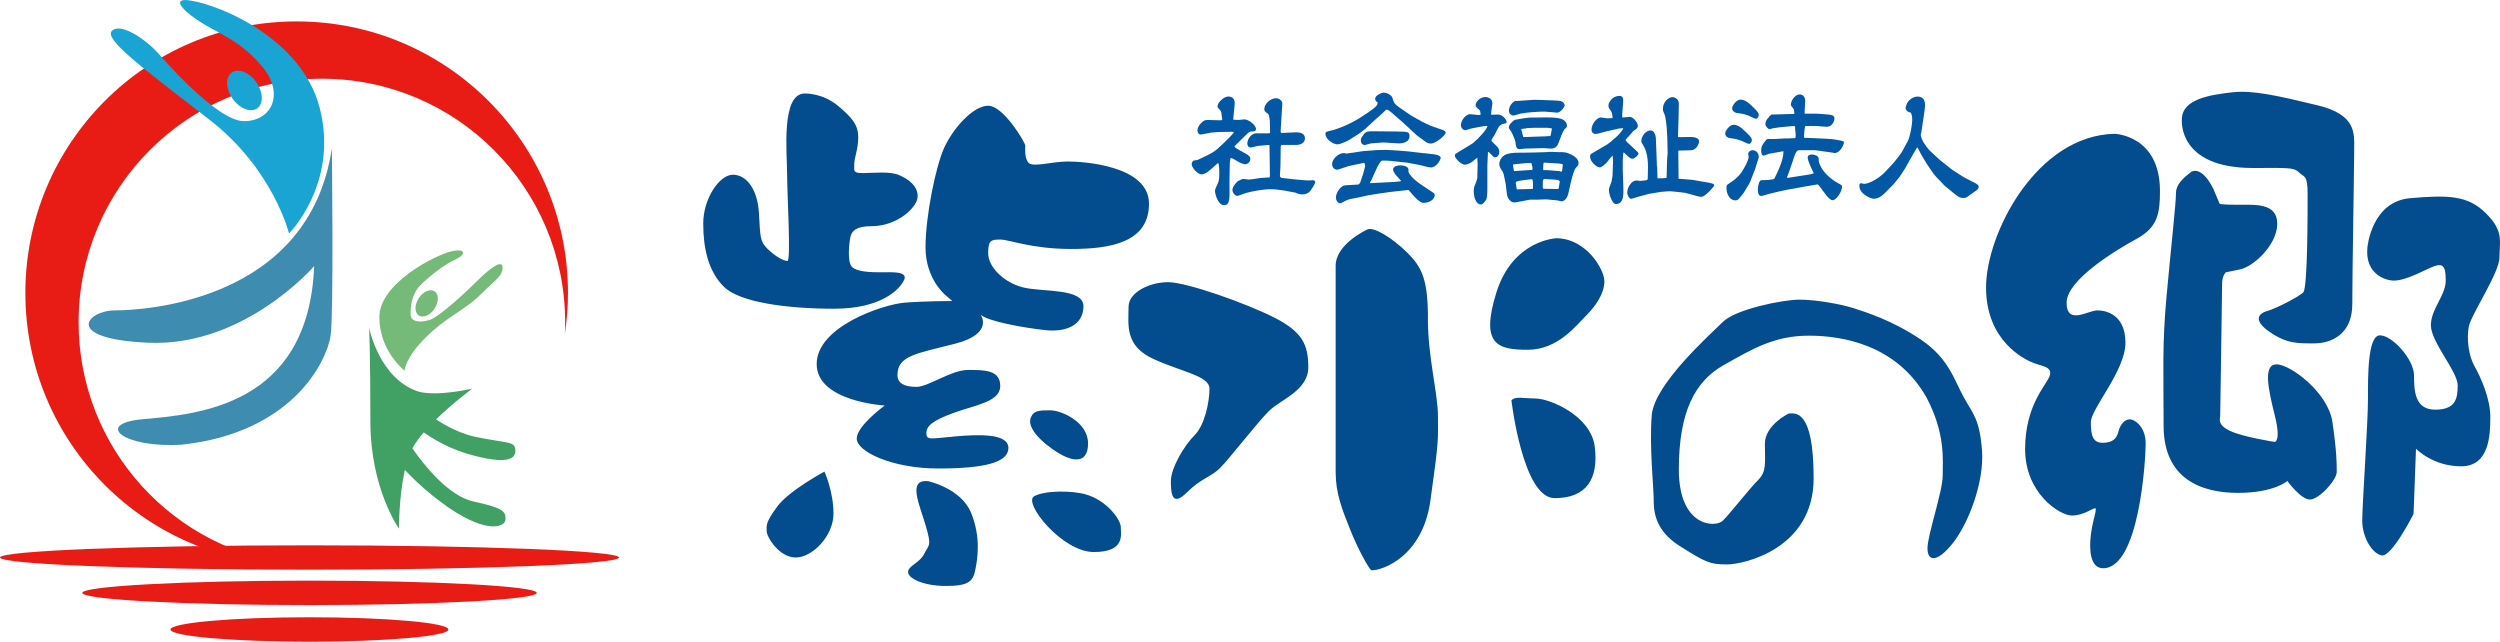 <?xml version="1.0" encoding="UTF-8"?><svg id="_レイヤー_2" xmlns="http://www.w3.org/2000/svg" viewBox="0 0 379.46 97.39"><defs><style>.cls-1{fill:#0358a5;}.cls-1,.cls-2,.cls-3,.cls-4,.cls-5,.cls-6,.cls-7{stroke-width:0px;}.cls-1,.cls-7{fill-rule:evenodd;}.cls-2{fill:#75ba79;}.cls-3{fill:#3e8cb0;}.cls-4{fill:#41a064;}.cls-5{fill:#e91c15;}.cls-6{fill:#19a4d3;}.cls-7{fill:#034d8f;}</style></defs><g id="_レイヤー_1-2"><ellipse class="cls-5" cx="46.98" cy="84.62" rx="46.98" ry="1.85"/><path class="cls-5" d="m81.47,89.99c0,1.01-15.44,1.85-34.49,1.85s-34.49-.83-34.49-1.85,15.44-1.86,34.49-1.86,34.49.83,34.49,1.86Z"/><path class="cls-5" d="m68.06,95.55c0,1.01-9.44,1.85-21.09,1.85s-21.09-.83-21.09-1.85,9.44-1.86,21.09-1.86,21.09.83,21.09,1.86Z"/><path class="cls-5" d="m11.93,48.92c0-20.41,16.53-36.97,36.93-36.97s36.92,16.56,36.92,36.97c0,.58-.01,1.16-.04,1.75.3-2.02.47-4.09.47-6.2,0-22.77-18.44-41.22-41.18-41.22S3.85,21.7,3.85,44.47s18.43,41.22,41.18,41.22h.09c-18.63-1.87-33.19-17.62-33.19-36.77Z"/><path class="cls-6" d="m24.04,8.11s8.73,10.28,12.98,10.28,6.22-4.15,2.78-8.28c-3.15-3.77-6.16-4.83-8.8-6.41-3.1-1.87-4.72-3.69-2.91-3.69,3.23,0,17.54,4.98,20.45,16.42,2.91,11.42-4.67,19.01-4.67,19.01,0,0-2.39-9.76-12.04-17.24-9.65-7.49-16.14-12.22-14.85-13.51s4.98,1.13,7.06,3.43Z"/><path class="cls-3" d="m50.37,22.51s.3,25.2-.19,28.45c-.57,3.85-5.76,14.7-22.55,16.53-8.93.57-13.34-3.17-6.06-3.85,8.36-.77,25.25-1.92,26.12-23.26,0,0-10.55,12.27-25.16,11.64-13.14-.58-9.31-4.91-5.08-4.91s29.47-1.25,32.92-24.6Z"/><path class="cls-6" d="m38.89,12.45c1.06,1.51,1.14,3.29.15,4-.99.7-2.66.05-3.72-1.45-1.08-1.51-1.14-3.29-.15-3.98.99-.71,2.64-.06,3.72,1.44Z"/><path class="cls-2" d="m65.96,46.84c-.66,1.01-1.73,1.48-2.4,1.04-.66-.43-.66-1.61,0-2.62.66-1,1.73-1.47,2.4-1.04.66.43.66,1.61,0,2.62Z"/><path class="cls-2" d="m61.41,56.25s.05-1.87,3.17-5c3.11-3.12,6.05-4.22,8.35-6.54,2.3-2.3,3.35-2.76,3.35-4.12s-2.15.35-3.74,1.94c-1.58,1.59-5.89,5.63-7.41,6.06-1.51.43-2.81.22-2.81-.86s.08-3.04,1.54-4.5,3.88-3.26,5.33-3.88c1.44-.63,1.68-1.73-.67-1.2s-10.94,4.81-10.94,9.99,3.83,8.12,3.83,8.12Z"/><path class="cls-4" d="m74.03,69.61c2.93.57,4.19,0,4.19-1.15,0-1.53-.92-1.11-5.92-2.12-2.31-.47-4.48-1.61-6.12-2.68,2.63-2.56,5.5-4.67,5.5-4.67,0,0-5.14,1.2-8.06.48-6.05-1.87-7.59-9.7-7.59-9.7,0,0,.19,4.17.19,14.27s4.33,16.19,4.33,16.19c0,0,0-4.9.9-8.9,2.26,2.42,5.79,5.44,8.98,7.15,4.52,2.4,6.3,1.23,6.3.32,0-1.11-.18-1.68-4.83-2.67-3.77-.8-7.49-5.46-9.31-8.08.42-.78,1.02-1.59,1.73-2.42,3.83,2.69,7.16,3.49,9.71,4Z"/><path class="cls-7" d="m379.38,39.03c0-2.38.7-3.93-2.04-6.64-2.73-2.72-5.62-2.82-11.51-2.31s-6.49,7.44-6.49,7.44c-.43,4.05,2.71,5.07,4.01,5.07s2.99-.73,5.25-1.81c2.25-1.09,2.62-.51,2.62,1.81s-2.25,4.26-2.25,6.79,4.07,7.01,4.07,9.11-.37,3.69-3.43,3.69-3.2-2.82-3.2-5.21-3.28-6.07-5.17-6.07-1.82,6.29-1.82,9.76-.87,15.98-.87,18.37,1.39,4.91,2.92,5.27c1.52.35,4.87-6.29,4.87-6.29l.37-9.9s2.54,2.67,6.84,2.67,4.44-4.71,4.44-7.53-1.52-6.13-2.4-7.67c-.87-1.52-1.23-4.11-.87-6,.37-1.88,4.67-8.17,4.67-10.56Zm-33.86,16.28c-2.11,0-1.18,3.97-.23,7.8s0,3.97,0,3.97c0,0-4.73-.72-6.77-1.66s-1.53-1.88-1.53-2.24.29-18.81.29-20.1.58-1.75.58-1.75l2.11-.43c2.11-.43,5.68-3.76,5.68-6.94s-3.35-2.88-5.97-2.88-2.77-.15-2.77-.15l-.95-2.24c-1.82-3.69-3.35-2.61-3.35-2.61-.25.25-2.33,1.52-2.33,3.19s-.8,8.68-1.45,15.9c-.66,7.23-.43,11.36-.43,19.45s5.74,10.19,11.28,10.19,7.5-1.81,7.5-1.81c0,0,2.04,2.82,3.43,2.82s4.07-2.96,4.07-4.19,0-3.11-.66-7.6c-.66-4.48-6.4-8.74-8.51-8.74Zm6.19-39.34c-5.97-1.44-9.76-2.31-12.89-1.96-3.14.37-7.65.95-7.65,4.12,0,0-.72,7.37,10.78,7.37,5.1,0,6.2-.14,6.99.66.81.8,1.32.29,1.32,3.33s0,14.24-.66,14.89c-.66.66-4.15,2.47-5.46,2.82-1.3.37-2.25,1.38.37,3.19s4.3,1.73,6.77,1.73,5.76-1.3,5.76-5.93.29-21.03.29-23.5.37-5.27-5.6-6.72Zm-30.74,4.34c-11.89.24-19.52,15.18-19.52,23.32s5.83,10.94,7.23,11.47c1.42.53,2.87.58,2.43,1.94-.43,1.35-3.73,4.39-3.73,11.13s5.29,10.08,7.08,10.08,3.15-1.11,3.54-1.11-.34,1.64-.63,3.96c-.29,2.3-.14,5.15,1.85,5.15,5.49,0,6.46-16.43,6.46-18.93s-1.61-3.67-2.43-3.67-1.45.86-1.71,1.87c-.24,1.02-.87,1.69-2.38,1.69s-1.8-1.11-1.8-3.14,5.25-7.8,5.25-12.05-2.91-4.91-4.28-4.91-4.65,2.31-4.65-1.16,7.48-7.99,10.68-9.73c3.2-1.75,3.49-3.96,3.49-7.23,0-8.49-6.89-8.68-6.89-8.68Zm-22.89,40.01c-1.45-2.59-2.25-5.91-6.54-8.79-4.28-2.88-8.2-4.11-10.22-4.76-2.04-.65-5.74-1.29-8.21-1.29s-9.65,1.44-11.61,3.38c-1.96,1.95-10.4,9.45-10.79,14.15-.38,4.71.29,11.04.29,12.67s0,4.71,3.97,7.21c3.97,2.49,4.54,2.78,7.16,2.78s13.15-2.4,13.15-13.07-2.85-9.84-3.77-9.84c0,0-3.63,1.73-3.63,4.6s.29,4.19-1.01,5.48c-1.3,1.3-4.29,5.12-5.38,6.2s-6.67,1.01-6.67-7.78,2.47-13.41,6.82-15.85c4.35-2.45,7.69-4.46,12.91-4.46s13.36,1.44,17.85,9.36c2.91,5.48,2.47,9.51,2.47,11.89s-2.31,9.01-2.31,11.02,1.44,2.24,3.85-.78c2.39-3.02,4.78-9.3,4.43-14.05-.37-4.76-1.32-5.48-2.76-8.07Zm-104.63-12.1c-4.15-2.12-13.29-5.39-16.15-5.39s-5.97,1.56-6,3.69c-.03,2.83-.57,5.96,3.72,7.94,4.28,1.99,8.56,2.56,8.56,4.54s-.71,5.53-2.28,7.08c-1.58,1.57-3.58,4.97-3.58,6.96s.22,3.9,2.43,1.71c2.21-2.2,3.58-2.28,5.01-3.69s5.64-6.88,7.42-8.65,6-3.12,6-6.67-1-5.39-5.14-7.53Zm39.67,12.26c-2,0-3.05-.38-3.71.28,0,0,1.71,14.85,6.56,14.85s6.67-2.93,6.1-7.75c-.57-4.83-6.94-7.37-8.96-7.37Zm3.05-24.31s-6.56.28-9.04,8.22.19,8.7,4.76,8.7,7.34-3.68,8.87-5.2c1.52-1.52,2.76-3.4,2.76-5.2s-2.76-6.53-7.34-6.53Zm-19.43,12.21c0-5.87-.86-7.77-3.14-10.03-2.29-2.26-5.14-4.02-6.1-3.5,0,0-4.77,2.18-4.77,5.49v31.31c0,3.21.95,5.58,2.19,8.7s2.77,5.77,3.15,6.15,7.72-1.05,9.04-10.5c1.34-9.46,1.15-9.27,1.15-12.78s-1.53-8.98-1.53-14.84Zm-51.95,26.66c-2.12-.61-6.24-.61-7.83.29-1.72.97,4.26,8.46,9.06,8.46s4.1-2.64,4.1-3.77-2.1-4.07-5.33-4.98Zm-46.84,1.88c-1.83,2.47-1.58,2.87-1.58,3.72s1.88,3.98,4.41,3.98,5.73-3.28,5.73-6.65-1.37-6.39-1.37-6.39c0,0-5.38,2.87-7.2,5.34Zm22.91-3.88c-3.19-.34-1.26,3.58-.35,6.75.92,3.17.52,2.77-.2,4.22-.71,1.47-2.48,1.86-2.48,2.82s2.33,2.11,5.73,2.11,4.11-.66,4.46-2.37.91-4.93-.61-8.7c-1.53-3.78-6.55-4.84-6.55-4.84Zm18.16-5.43c3.49,2.77,6.13,3.01,6.13-.3s-4.11-5.03-5.73-5.03-2.54,0-2.95,1.1c0,0-.96,1.47,2.54,4.24Zm-14-1.37c-3.59.3-4.41.66-4.41-.46s.87-1.91,4.16-3.12c3.3-1.2,7.05-1.66,7.05-4.07s-2.3-2.44-4.88-2.44-6.02,2.57-7.84,2.57-2.88-.53-2.88-1.81c0-2.95,2.96-3.25,8.82-4.76,5.86-1.52,3.81-4.39,3.81-4.39.99.99,6.39,1.97,9.73,2.34,3.35.38,5.87-.82,5.87-3.62s-6.25-2.11-9.21-2.87c-2.97-.76-5.25-3.17-5.25-5.14s.38-2.11,1.82-2.11,4.72,1.43,10.8,1.43,11.79-1.05,11.79-6.87-10.04-6.41-12.32-6.41-5.25.9-5.93.23c-.68-.68-.53-2.2-.53-2.64s-3.28-6.05-5.63-6.05-5.4,3.55-6.69,6.41c-1.29,2.87-2.82,10.35-2.82,15.1s2.97,7.18,2.97,7.18l1.09.95s-4.11,0-7.25.25c-3.15.25-13.33,3.58-13.33,9.31s10.33,6.3,10.33,6.3c0,0-4.25,3.07-4.25,5.03s5.38,4.53,12.37,4.53,10.65-.9,10.65-3.12-4.41-2.06-8.02-1.76Zm-7.8-23.7c.66-1.42-1.87-1.21-3.45-1.21s-3.69-.05-4.45-.81c-.77-.75-.42-3.82-.22-4.63.22-.8.77-1.56,3.2-1.56,3.96,0,6.99-2.92,6.99-4.53s-1.42-2.62-2.83-3.23-3.96-.3-5.48-.3-1.32-.3-1.32-1.32.61-2.31.61-4.12-.89-2.97-3.15-4.83c-2.33-1.91-4.97-1.81-4.97-1.81-3.64,0-2.68,9.11-2.68,12.18s.61,13.24.05,13.24-1.82-.66-3-1.82c-1.16-1.15-1.11-1.66-1.32-5.38-.2-3.73-1.92-5.89-3.96-5.89s-4.5,3.63-4.5,7.4.76,7.25,3.14,9.61c2.39,2.37,9.59,3.33,16.73,3.33s9.94-2.92,10.6-4.33Z"/><path class="cls-1" d="m192.75,26.65l-.06-4.36s0-.27-.04-.3l-1.71.16c-.19.03-.95.24-1.11.24-.3,0-.51-.27-.51-.61,0-.67.62-1.54,1.32-1.54h1.95s.16-.04.16-.04l.03-.08-.04-1.76c-.03-.15-.06-.92-.3-1.11-.49-.35-.54-.39-.54-.73,0-.71.89-1.61,1.77-1.61.65,0,.97.56.97.72l-.25,4.07c-.01.25-.04.48.16.48l1.96-.09c.75-.04,1.56.1,1.56.92,0,.58-.53.99-1.33.99h-2.26l-.09.25-.04,2.99c0,.24-.08,1.25-.08,1.44q0,.3.4.34l1.8.2,1.39.13c.27.01.57.04.82.04.1,0,.59-.04.61-.04.16,0,.34.1.34.3,0,.24-.52,1-.71,1.28-.25.35-.68.58-1.26.58-.27,0-.53-.06-.81-.16-.01-.01-.16-.08-.18-.1l-1.59-.3c-.61-.11-1.58-.23-2.19-.23-1.2,0-2.68.28-3.77.57-.2.06-1.13.44-1.33.44-.29,0-.73-.44-.73-.92,0-.52.7-1.21.83-1.32.01,0,.65-.34.81-.34.14,0,.75.11.86.11.16,0,1.19-.15,1.78-.25.04,0,1.15-.06,1.37-.08l.04-.29Zm-7.1-6.63c-.49,0-.95.03-1.85.11-.24.03-1.34.29-1.57.29-.27,0-.48-.3-.48-.61,0-.8.92-1.45.95-1.45.06-.05.24-.16.71-.15l1.81.05c.23,0,.24-.03.3-.1-.14-1.13-.16-1.24-.28-1.39-.4-.42-.44-.46-.44-.63,0-.61,1-1.49,1.61-1.49,1.11,0,1.01.99.99,1.23l-.22,2.26c.14.06.71.06.92.06.05,0,.65-.08.77-.08.68,0,1.77.9,1.77,1.44,0,.39-.34.39-.61.39-.22,0-.46.09-.7.33l-1.69,1.66c-.13.13-.25.23-.25.32,0,.23,1.82,1.06,2.1,1.33.23.18.29.34.29.56,0,.48-.47.78-.81.78-.04,0-.57-.08-1.08-.42-.34-.23-.95-.54-1.05-.54-.14,0-.18.85-.18.9l-.04,2.47v2.16c0,1.26-.27,1.64-.83,1.64-.96,0-1.37-1.8-1.37-2.1s.03-.37.42-1.19c.25-.49.23-1.32.23-1.58,0-.38,0-1.21-.16-1.51h-.06c-.25.23-1.34,1.2-1.59,1.37-.22.14-.62.34-.86.34-.67,0-1.52-1.1-1.52-1.52,0-.34.2-.53.3-.58.1-.04.53-.06.61-.1,1.33-.65,2.44-1.04,3.36-2.01.06-.04,2.12-1.94,2.12-2.2,0-.04-.04-.06-.08-.06l-1.56.03Z"/><path class="cls-1" d="m208.06,21.77c-.14.01-.76.24-.89.24-.04,0-.62,0-.62-.71,0-.29.08-.39.44-.9.34-.48.81-.48,1.37-.48,1.04,0,2.61.03,3.59.04,1.76.03,1.99.03,1.99.71,0,1.06-1.38,1.1-1.62,1.1-.4,0-2.1-.16-2.44-.14l-1.82.14Zm3.44,5.87l1.1-.13.06-.05c-.11-.16-.76-.85-.89-1.01-.13-.19-.33-.52-.33-.73,0-.24.29-.62,1.05-.62.71,0,1.29.24,1.29.63,0,.13,0,.37.03.44.4.78,1.33,1.49,2.04,1.95l1.62,1.08c.28.2.3.25.3.4,0,.58-.67,1.19-1.73,1.19-.46,0-1.21-.72-1.8-1.44-.37-.47-.4-.53-.53-.51l-2.71.3-1.69.24-1.57.25-1.68.37c-.15.04-.9.16-1.05.2-.56.14-.75.24-1.39.59-.08.04-.14.06-.2.06-.29,0-.65-.34-.65-.9,0-.61.67-1.78,1.45-1.83l1.96-.11c.14-.11.23-.2.27-.28l.44-1.3c.01-.08.32-1.13.32-1.19,0-.11-.05-.53-.2-.52l-2.09.44-.2.04-1.62.54c-.18.06-.91-.03-.91-.85,0-.77.99-1.66,1.8-1.66.06,0,.3.06.38.08l2.59-.38,2.05-.15,1.4-.03,1.77.1,1.9.16.22.04,1.72.2h.14l1.52.18c.24.01.99.18.99.51,0,.35-.67,1.48-1.48,1.48-.22,0-.62-.1-.78-.14-.11-.03-.65-.16-.76-.2l-2-.38-2.49-.27c-.32-.04-.9-.06-1.26-.06-.28,0-.34.1-.81.91-.18.32-.81,1.8-.95,2.1-.01.04-.2.27-.2.32,0,.03.03.06.04.1l3.54-.18Zm2.59-10.16l1.75.99,1.33.63,1.76.61c.18.05.51.22.51.42,0,.3-1.39,1.66-2.29,1.66-.28,0-.54-.11-.8-.29l-1.3-.96-2.19-2.02-1.71-1.49c-.15-.14-.49-.39-.65-.39-.05,0-.08,0-.09.01l-1.3,1.2-.14.1-1.76,1.63-.96.73-1.45.92c-.27.16-1.35.68-1.8.68-.65,0-1.82-.76-1.82-1.62,0-.29.13-.3,1.15-.54.09-.03,2.12-.61,4.1-1.87.44-.29,2.09-1.32,2.47-1.8.18-.2.18-.37.2-.54-.19-.11-.37-.25-.37-.56,0-.52.99-.92,1.28-.92.52,0,1.23.4,1.33.78.2.68.27.9.96,1.4l1.8,1.24Z"/><path class="cls-1" d="m234.95,25.83l1.72.14c.1.03.11.03.34.1.13-.19.13-.28.2-1.1l-.06-.06-.48-.09-2.34-.14c-.09.09-.1.86-.1,1.01,0,.03,0,.04.04.13h.68Zm-.44,1.33c-.32-.03-.34.34-.34.56v.75c0,.1.04.18.13.18l2.25.04c.06-.18.19-1.01.2-1.18-.11-.18-.54-.23-.61-.23l-1.63-.11Zm-.16-6.45c.16,0,.83-.08.97-.06.1-.24.2-.89.23-1.13l-.06-.04-.57-.08h-2.04c-1.02.04-1.13.01-1.42.14l-.05-.03c-.09,0-.39.05-.46.06-.04.03-.05.06-.05.09,0,.05.1.29.11.35.03.11.14.68.19.8l3.14-.11Zm-4.05,8.03l2.3-.06c.08-.01.08-.11.08-.25,0-1.23-.04-1.23-.2-1.23-.14,0-2.07.22-2.31.37-.1.05-.13.18-.09.32l.14.82.09.04Zm-.48-2.77l2.73-.18c.06,0,.06-.04.06-.14,0-.34-.08-.66-.18-.92l-.95.04-1.8.19-.03.14.15.87Zm7.64-6.35c-.34.58-.4.72-.86,1.97-.16.43-.37.97-1.21.97-.16,0-.94-.08-1.08-.08-.24,0-1.25.04-1.45.04-.44,0-1.16.03-1.29.03-.11,0-.89.09-.95.09-.51,0-.54-.56-.62-1.18-.03-.27-.57-1.44-.65-1.52-.29-.4-.33-.44-.33-.65,0-.44.77-1.04.91-1.1.13-.04,1.92-.34,2.24-.34l2.28-.03c1.25,0,2.2.03,2.77.33.37.2.62.56.62.9,0,.08-.01.18-.04.24-.11.14-.15.18-.34.32Zm-7.26-4.29c.42,0,2.25-.18,2.64-.18.51,0,1.66.04,2,.06,1.8.06,1.97.08,2.28.22.2.13.37.34.37.54,0,.3-.67,1.13-1.11,1.13-.23,0-1.69-.16-1.97-.16-1,0-2.69.13-3.58.3-.18.04-.96.3-1.15.3-.11,0-.65-.16-.65-.72,0-.43.24-1.15,1.01-1.53.03.03.13.04.16.04Zm7.83,14.12c-.09.33-.4,1.11-1.04,1.11-.1,0-.52-.14-.59-.14l-1.72-.16c-.2-.01-1.09.05-1.28.05h-1.19l-2.05.39c-.09,0-.2.03-.33.03-.58,0-.97-.65-1.09-1.1-.04-.2-.16-1.49-.18-1.61l-.25-1.23c-.1-.48-.14-.63-.54-1.21-.1-.16-.2-.44-.2-.67,0-.67.54-1.24.83-1.38.54-.29,1.35-.35,1.97-.35,2.12,0,4.24-.09,4.34-.09l.51-.04c.1,0,1.18.04,1.39.04.91,0,1.13,0,1.94.4.67.34,1.05.82,1.05,1.2s-.06.4-.38.75c-.27.28-.57,1.32-.77,2.16l-.42,1.85Zm-12.95-10.28l-1.69.32c-.16.04-.83.27-.97.27-.4,0-.68-.42-.68-.76,0-.75.78-1.67,1.39-1.67.2,0,1.09.13,1.26.13.09,0,.14,0,.33-.03,0-.32,0-.65-.27-.83-.22-.16-.47-.34-.47-.67,0-.42.61-1.2,1.48-1.2.38,0,1.06.23,1.06.92,0,.28-.22,1.52-.2,1.77l1.04-.03c.76,0,1.32.82,1.32,1.09,0,.22-.06.23-.63.35-.08.03-.48.24-.65.56l-.57,1.15s-.46.63-.46.8c0,.06.05.13.58.62.37.37.61.58.61,1.09,0,.46-.24.82-.63.82-.2,0-.2-.03-.65-.48-.1-.13-.3-.33-.4-.33l-.04.04v.2s-.08,1.82-.08,1.82v3.49c0,.72-.06,1.58-.2,1.75-.48.59-.54.68-.81.68-.61,0-1.06-.96-1.06-1.97,0-.56.09-.8.25-1.15.14-.33.29-.85.29-.89l.05-2.01-.05-1.08c-.15.08-.71.58-.83.66-.32.23-.82.4-1.05.4-.62,0-1.53-1.04-1.53-1.34,0-.2.1-.3.16-.34.4-.28,2.24-1.33,2.62-1.62.71-.57,2.16-2.09,2.16-2.59l-.68.06Z"/><path class="cls-1" d="m250.1,27.03l.04-1.63c.01-1.02-.14-2.5-.77-3.42-.18-.28-.24-.39-.24-.62,0-.65.67-1.56,1.38-1.56.48,0,.59.32.76.76l.06.35.08,1.99.09,2.4s.04.1.04.1c0,.52.03,1.24.04,1.67.14,0,1.38,0,1.38-.1l.08-2.77.08-.96-.05-2.26-.09-1.62c-.01-.23-.18-1.64-.28-1.88-.28-.62-.3-.68-.3-.92,0-1.2.97-1.82,1.42-1.82.3,0,1.02.25,1,1l-.04,1.99-.08,2.76v.27s.06.06.06.06l1.85-.03c.43,0,1.28.1,1.28.65,0,.4-.4,1.34-1.21,1.37l-1.67.04c-.13,0-.2,0-.27.04l.04,4.22.06.04h.23l1.69.14h.05l1.68.29c1.35.22,1.71.29,1.71.57,0,.09-1.33,1.73-1.97,1.73-.3,0-.61-.1-1.02-.23l-1.44-.38-1.59-.18c-.28-.04-.52-.06-.68-.06-.18,0-1.13.06-1.42.1l-1.8.3-1.63.44c-.18.04-.89.3-1.05.3-.35,0-.61-.57-.61-.95,0-.86.73-1.82,1.34-1.82.11,0,.58.06.68.06.13,0,.67-.09.78-.09.16-.01.2-.04.27-.1l.06-.24Zm-4.24-7.55l-2.12.48c-.27.06-1.32.38-1.56.38s-.61-.18-.61-.66c0-.89.83-1.85,1.42-1.85.16,0,.81.13.95.13l.78-.03.05-.04c-.05-.68-.19-1-.29-1.13-.22-.25-.34-.38-.34-.76,0-.3.43-1.44,1.69-1.44.54,0,.54.47.54.65s-.01.54-.04.75l-.1,1.39v.43l.03.05h.14c.16-.01.86-.09,1.01-.09.39,0,1.19.77,1.19,1.38,0,.32-.25.48-.7.78-.01.01-.52.62-.62.72-.33.32-.4.42-.54.62.08.18.11.24.28.39l1.19,1.1c.39.37.49.47.49.61s-.54.75-.91.75c-.24,0-.38-.1-.73-.39-.1-.08-.52-.56-.65-.57-.04.1-.1,1.24-.1,1.29v1.37l.09,2.57c.04,1.23.06,2.61-1.15,2.61-.53,0-1.04-1.47-1.04-2.12,0-.27.05-.37.39-1.26.01-.06.16-.83.16-.9l.08-2.47-.08-.62c-.19.16-.81,1.02-.97,1.16-.23.22-.72.65-.97.65-.54,0-1.47-.97-1.47-1.59,0-.35.06-.39.18-.48l2.48-1.45c.37-.27,2.2-1.71,2.37-2.43l-.52.04Z"/><path class="cls-1" d="m270.59,22.97l-2.12.38s-.65.27-.76.27c-.34,0-.39-.48-.39-.77,0-.7.27-1.01.7-1.54.1-.14.18-.22.46-.22.19,0,.94.03,1.09,0l1.3-.08h.62s.87-.05,1.02-.05c.03-.14.05-.29.05-.49,0-.14-.09-.8-.09-.95,0-.25,0-.29-.04-.38h-.38s-2,.19-2,.19c-.04.01-.91.14-.94.14l-.52.14c-.16,0-.63-.4-.63-.76,0-.38.19-.75.49-1.01.08-.18.1-.19.25-.29.06-.05.15-.13.16-.16l3.49-.1c0-.24-.01-.7-.18-.86-.3-.34-.34-.38-.34-.56,0-.58.62-1.54,1.35-1.54.54,0,.86.48.82,1.05l-.08,1.43v.44h1.61c.47,0,1.34.08,2,.14.39.04.91.08.91.59,0,.3-.16.75-.52,1.05-.19.14-.37.24-.95.2l-1.21-.1c-.1-.03-1.69,0-1.72,0-.14.08-.22,1.44-.22,1.52,0,.03,0,.3.14.3l.2-.03,2.01.09c1.86.08,2.26.14,2.74.24.87.15.97.18.97.35,0,.37-.57,1.63-1.42,1.63-.04,0-.06,0-.28-.06l-2.38-.33-.34-.04h-2.39c-.4-.01-.58.52-.81,1.2l-.68,2.02-.37.95h.05s.2.01.2.01l3.16-.49s.58-.13.68-.2c-.3-.62-.92-1.87-.92-2.37,0-.4.4-.47.62-.47.25,0,1.05.13,1.05.65,0,.47,0,.58.4,1.34.51.91,1.54,1.81,2.44,2.3.65.37.71.38.71.61,0,.68-.86,2.04-1.45,2.04-.32,0-.78-.53-.99-.8l-1.02-1.37c-.16-.19-.2-.23-.33-.22l-2.01.34-1.72.32-.37.05-1.67.35-1.52.37c-.2.04-1.02.32-1.19.32-.3,0-.52-.28-.52-.96,0-.54.2-1.44.54-1.44.32,0,1.87-.03,1.97-.24.48-.96,1.43-2.88,1.38-4.15h-.16Zm-6.4-7.85c.51,0,1.02.32,1.39.66.47.43,1.38,1.24,1.38,1.64,0,.28-.23.61-.44.61-.2,0-1-.44-1.18-.51-.72-.24-.95-.28-1.77-.38-.16-.03-.75-.27-.65-.82.05-.3.62-1.2,1.26-1.2Zm1.56,12.24l-.2.44-.89,1.48c-.06.1-.58.72-.63.78-.25.28-.35.35-.66.35-.77,0-1.32-.89-1.32-1.88,0-.42.04-.44.37-.66,1.39-.9,1.8-1.51,2.25-2.26.53-.86.75-1.62.75-1.78,0-.08-.08-.44-.08-.51,0-.08.18-.52.68-.52.7,0,.91.72.91.81l.03.25-.57,1.82-.65,1.67Zm-2.61-8.42c.67,0,1.32.58,1.45.73.52.46,1.32,1.18,1.32,1.58,0,.25-.19.59-.44.59-.2,0-1-.42-1.18-.48-.72-.25-.95-.3-1.77-.4-.16-.01-.75-.25-.65-.82.05-.29.62-1.2,1.26-1.2Z"/><path class="cls-1" d="m291.56,20.29c-.14.9,1.14,2.35,1.38,2.61l1.51,1.39,1.8,1.43,1.38.9c.51.34,1.01.58,2.1,1.13.37.18.62.39.62.62,0,.11-.18.4-.24.44l-1.52,1.08c-.18.14-.42.16-.59.16-.29,0-.61-.04-1.15-.48l-1.64-1.34-1.29-1.34-.44-.52-1-1.45-.91-1.53-.51-.99h-.09l-.92,1.58-.11.2-.77,1.37c-.16.29-.81,1.24-.89,1.35-.05.05-.71.89-.85,1.05l-.73.73c-.82.86-1.43,1.49-2.28,1.49-.48,0-2.2-.72-2.2-1.97,0-.14.04-.39.28-.39.06,0,.37.1.43.1.77,0,2.31-.85,3.26-1.87l1.21-1.3c.24-.25,1.18-1.48,1.28-1.68l.89-1.64c.4-.76.68-2.68.68-3.19,0-.59-.1-.86-.2-1.11-.08-.04-.47-.16-.52-.2-.15-.14-.3-.38-.3-.54,0-.06.22-.76.3-.83.4-.57.96-.89,1.53-.89,1.13,0,1.13.99,1.13,1.37,0,.22-.06.72-.16,1.38l-.44,2.91Z"/></g></svg>